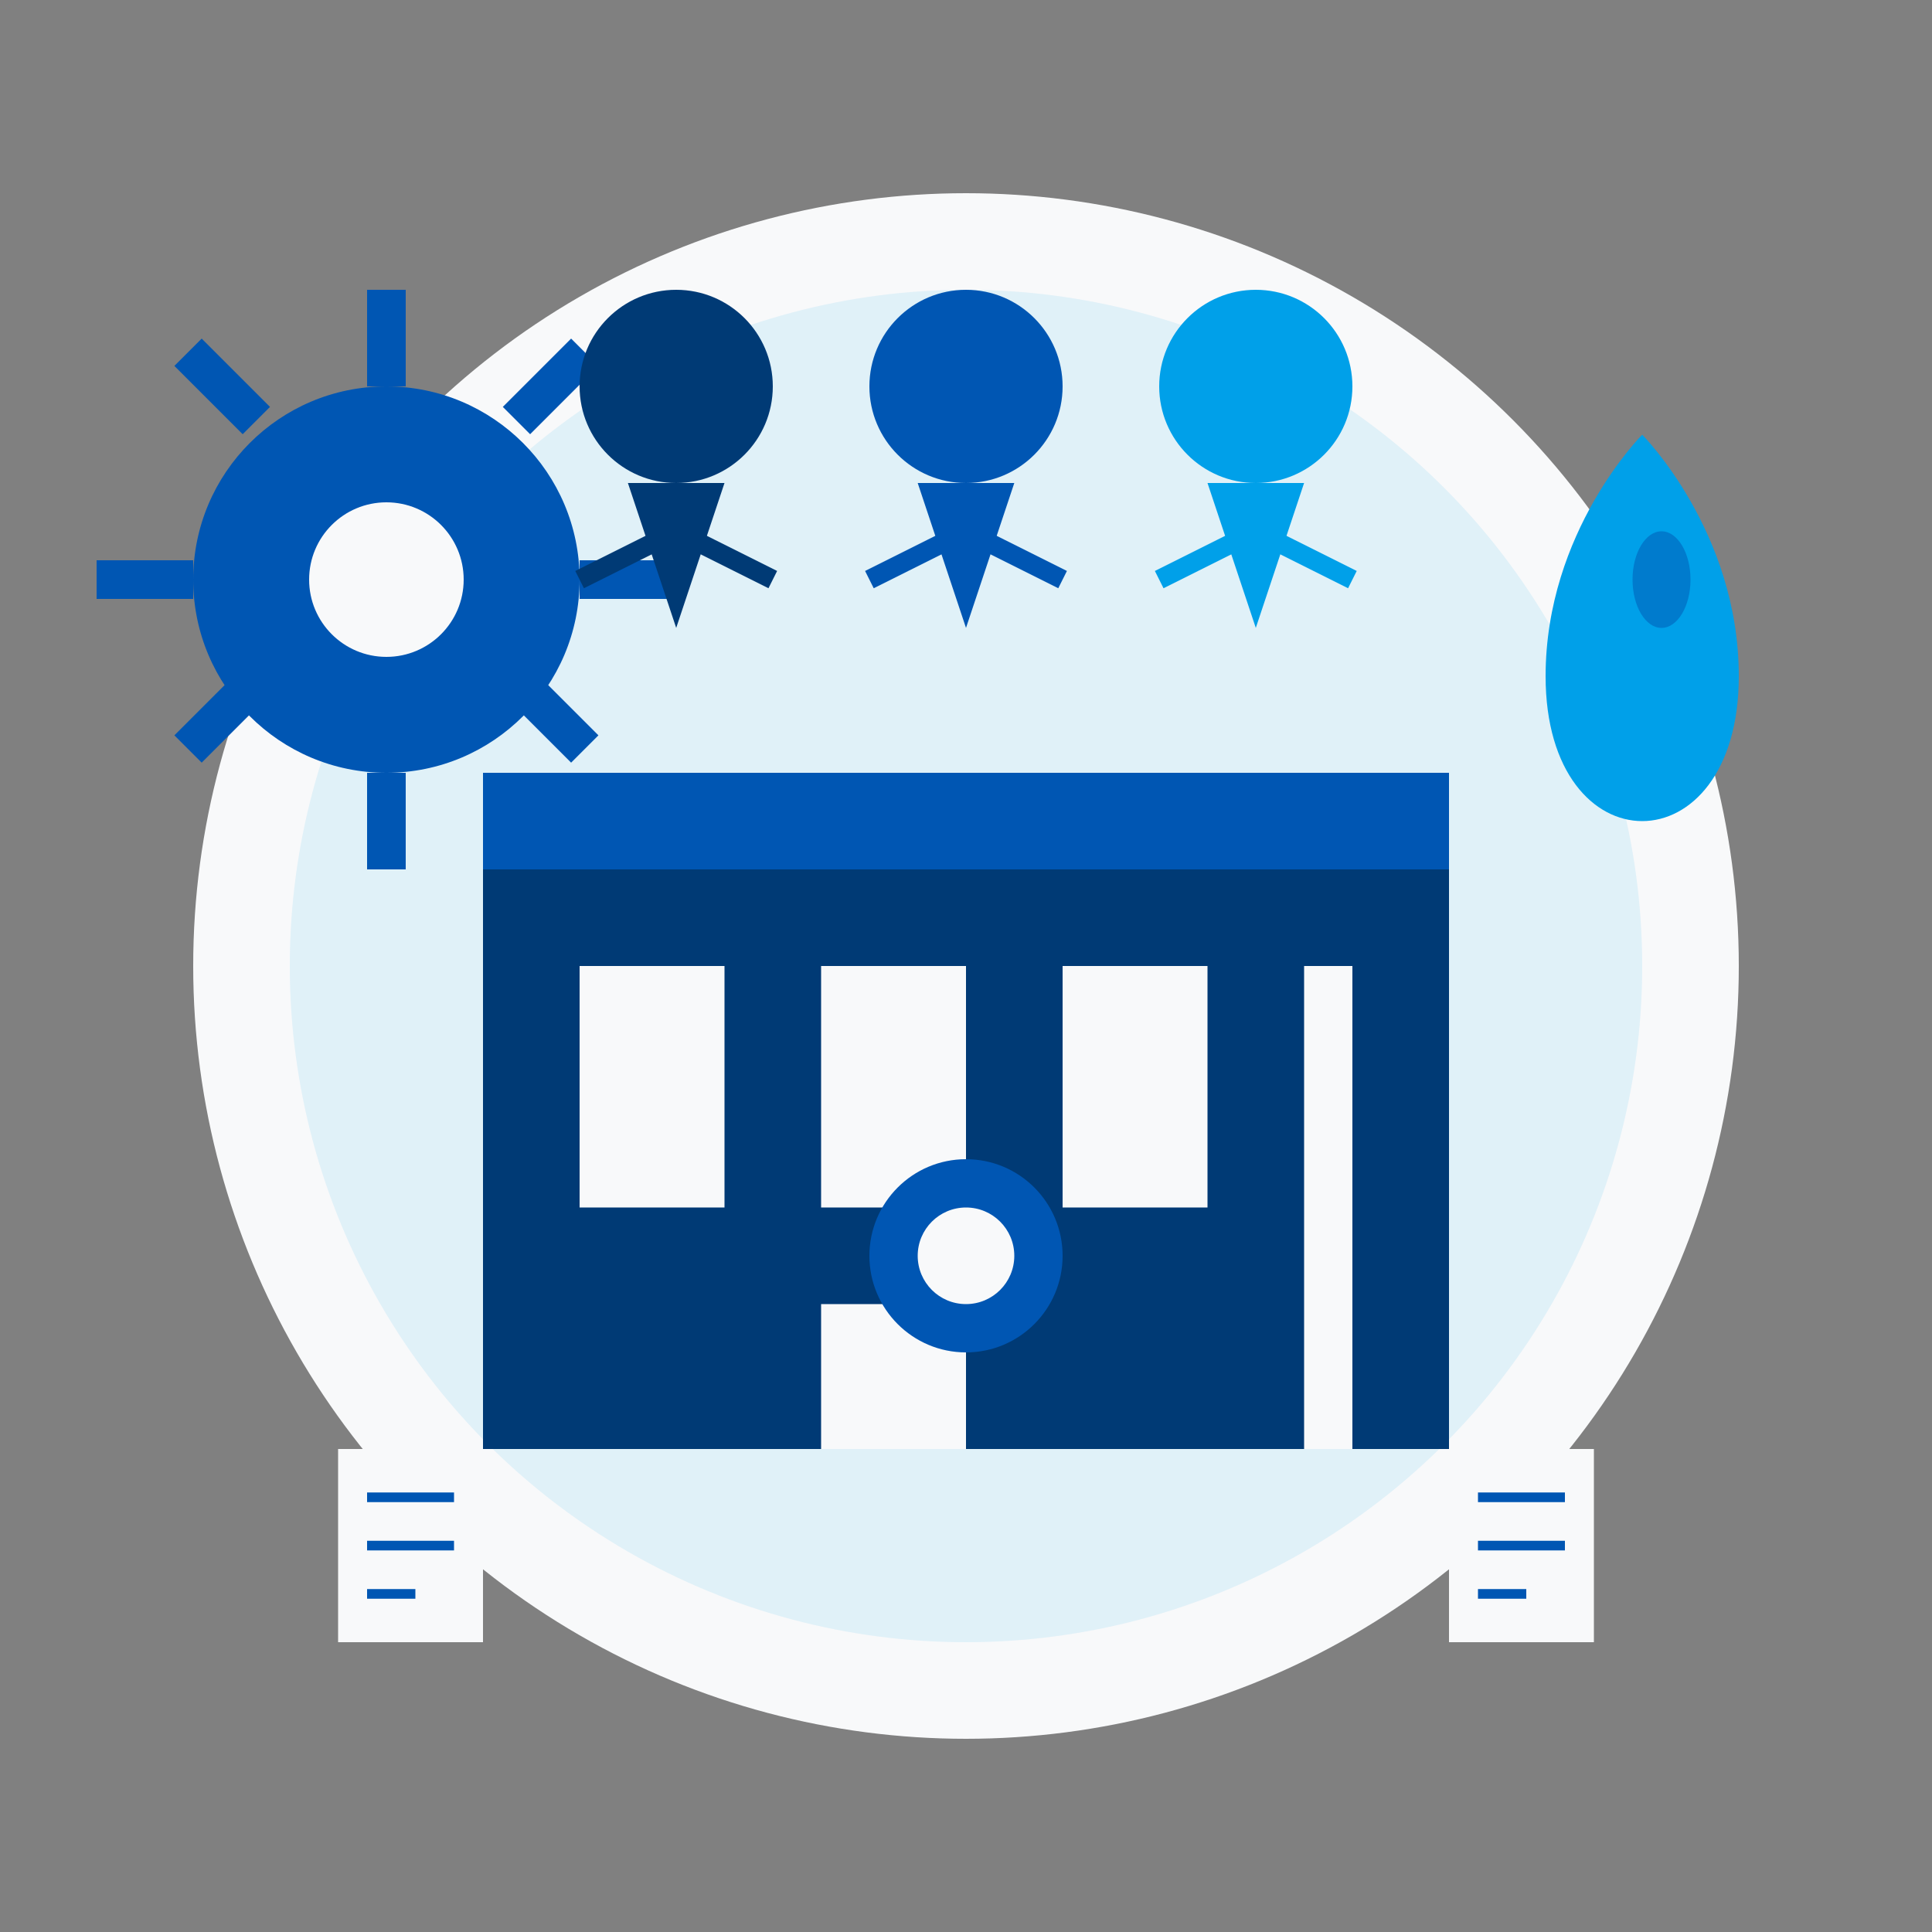<svg xmlns="http://www.w3.org/2000/svg" viewBox="0 0 200 200" width="200" height="200">
  <rect x="0" y="0" width="200" height="200" fill="#808080" stroke="none"/>
  <style>
    .st0{fill:#0056b3;}
    .st1{fill:#003a75;}
    .st2{fill:#00a0e9;}
    .st3{fill:none;stroke:#003a75;stroke-width:2;stroke-linecap:round;stroke-linejoin:round;}
    .st4{fill:#f8f9fa;}
  </style>
  
  <!-- Background Circle -->
  <circle class="st4" cx="100" cy="100" r="80"/>
  <circle class="st2" cx="100" cy="100" r="70" opacity="0.1"/>
  
  <!-- Company Building -->
  <rect class="st1" x="50" y="80" width="100" height="70"/>
  <rect class="st0" x="50" y="80" width="100" height="10"/>
  <rect class="st4" x="60" y="100" width="15" height="25"/>
  <rect class="st4" x="85" y="100" width="15" height="25"/>
  <rect class="st4" x="110" y="100" width="15" height="25"/>
  <rect class="st4" x="85" y="135" width="15" height="15"/>
  <rect class="st4" x="135" y="100" width="5" height="50"/>
  
  <!-- Logo on Building -->
  <circle class="st0" cx="100" cy="130" r="10"/>
  <circle class="st4" cx="100" cy="130" r="5"/>
  
  <!-- Oil Drop -->
  <path class="st2" d="M160,70 C160,90 180,90 180,70 C180,55 170,45 170,45 C170,45 160,55 160,70 Z"/>
  <ellipse class="st0" cx="172" cy="60" rx="3" ry="5" opacity="0.5"/>
  
  <!-- Gear -->
  <circle class="st0" cx="40" cy="60" r="20"/>
  <circle class="st4" cx="40" cy="60" r="8"/>
  
  <!-- Gear Teeth -->
  <rect class="st0" x="38" y="30" width="4" height="10"/>
  <rect class="st0" x="38" y="80" width="4" height="10"/>
  <rect class="st0" x="10" y="58" width="10" height="4"/>
  <rect class="st0" x="60" y="58" width="10" height="4"/>
  
  <!-- Diagonal Teeth -->
  <rect class="st0" x="18" y="38" width="10" height="4" transform="rotate(45 23 40)"/>
  <rect class="st0" x="52" y="72" width="10" height="4" transform="rotate(45 57 74)"/>
  <rect class="st0" x="52" y="38" width="10" height="4" transform="rotate(-45 57 40)"/>
  <rect class="st0" x="18" y="72" width="10" height="4" transform="rotate(-45 23 74)"/>
  
  <!-- People -->
  <g transform="translate(100,40)">
    <!-- Person 1 -->
    <circle class="st1" cx="-30" cy="0" r="10"/>
    <path class="st1" d="M-35,10 L-25,10 L-30,25 Z"/>
    <line x1="-40" y1="20" x2="-30" y2="15" style="stroke:#003a75;stroke-width:2"/>
    <line x1="-20" y1="20" x2="-30" y2="15" style="stroke:#003a75;stroke-width:2"/>
    
    <!-- Person 2 -->
    <circle class="st0" cx="0" cy="0" r="10"/>
    <path class="st0" d="M-5,10 L5,10 L0,25 Z"/>
    <line x1="-10" y1="20" x2="0" y2="15" style="stroke:#0056b3;stroke-width:2"/>
    <line x1="10" y1="20" x2="0" y2="15" style="stroke:#0056b3;stroke-width:2"/>
    
    <!-- Person 3 -->
    <circle class="st2" cx="30" cy="0" r="10"/>
    <path class="st2" d="M25,10 L35,10 L30,25 Z"/>
    <line x1="20" y1="20" x2="30" y2="15" style="stroke:#00a0e9;stroke-width:2"/>
    <line x1="40" y1="20" x2="30" y2="15" style="stroke:#00a0e9;stroke-width:2"/>
  </g>
  
  <!-- Text/Document Icons -->
  <g transform="translate(35,150)">
    <rect class="st4" x="0" y="0" width="15" height="20"/>
    <line x1="3" y1="5" x2="12" y2="5" style="stroke:#0056b3;stroke-width:1"/>
    <line x1="3" y1="10" x2="12" y2="10" style="stroke:#0056b3;stroke-width:1"/>
    <line x1="3" y1="15" x2="8" y2="15" style="stroke:#0056b3;stroke-width:1"/>
  </g>
  
  <g transform="translate(150,150)">
    <rect class="st4" x="0" y="0" width="15" height="20"/>
    <line x1="3" y1="5" x2="12" y2="5" style="stroke:#0056b3;stroke-width:1"/>
    <line x1="3" y1="10" x2="12" y2="10" style="stroke:#0056b3;stroke-width:1"/>
    <line x1="3" y1="15" x2="8" y2="15" style="stroke:#0056b3;stroke-width:1"/>
  </g>
</svg>
